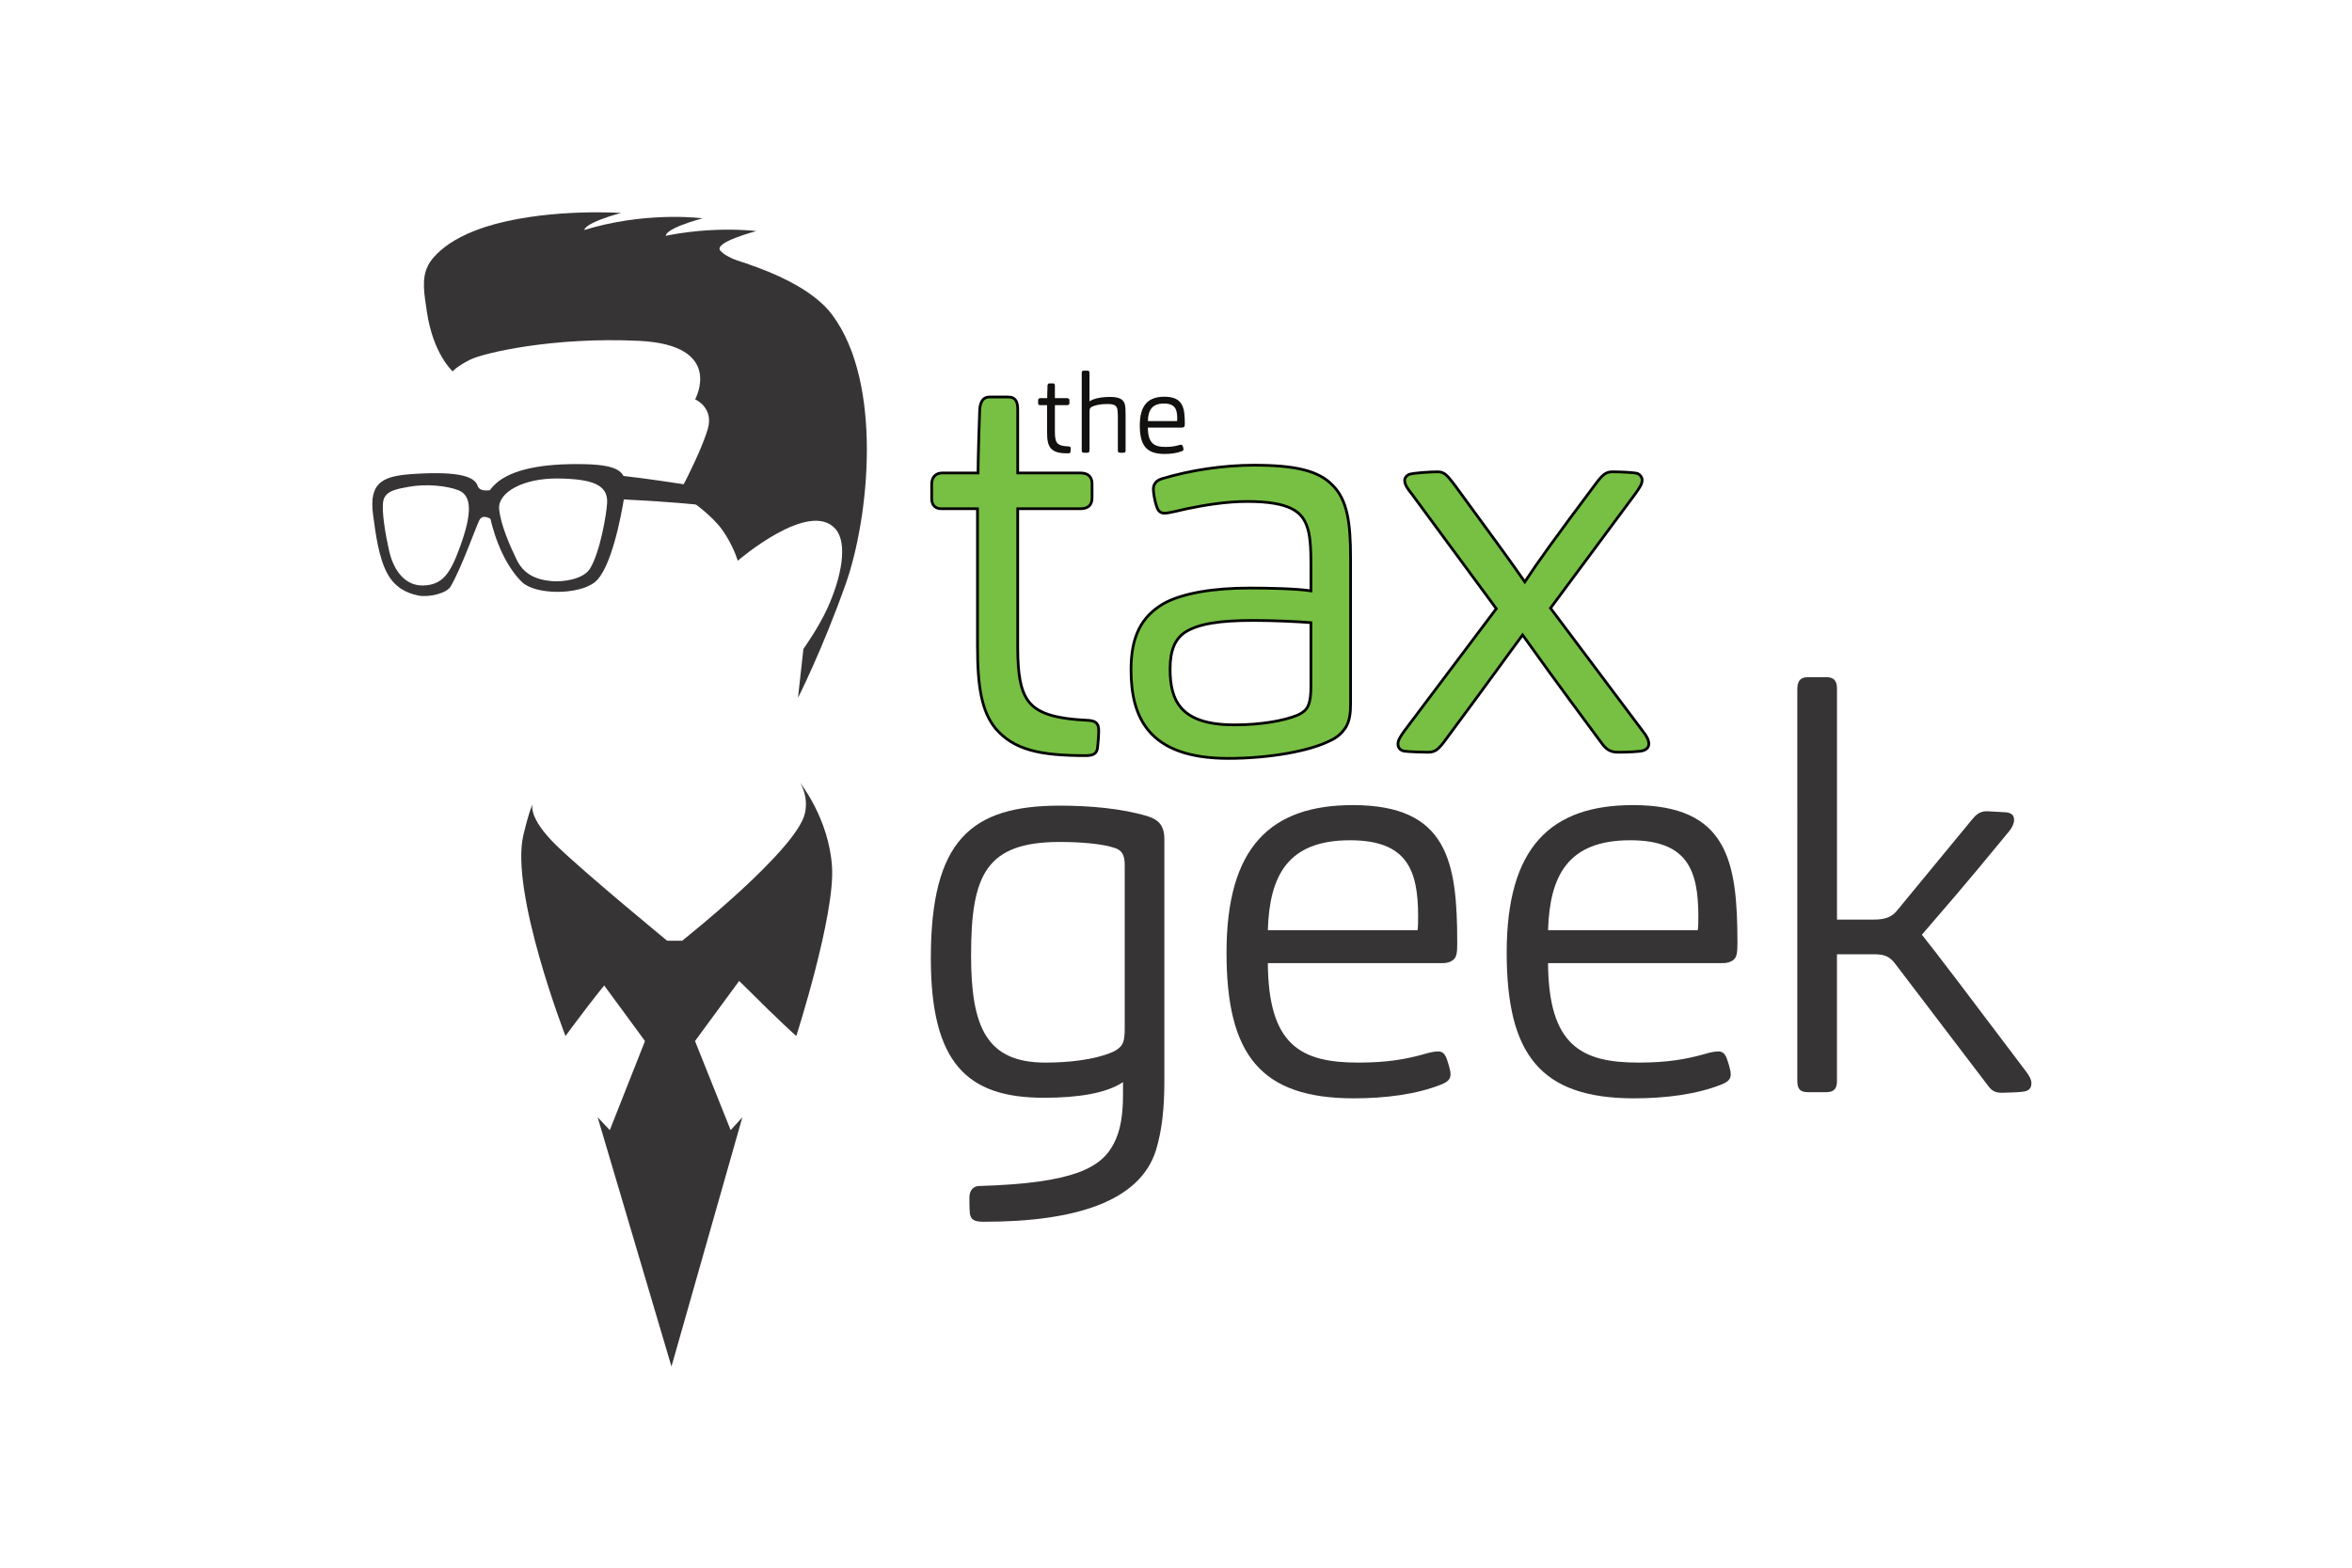 <?xml version="1.0" encoding="utf-8"?>
<!-- Generator: Adobe Illustrator 25.0.1, SVG Export Plug-In . SVG Version: 6.00 Build 0)  -->
<svg version="1.1"  xmlns="http://www.w3.org/2000/svg" xmlns:xlink="http://www.w3.org/1999/xlink" x="0px" y="0px"
	 viewBox="0 0 864 576" style="enable-background:new 0 0 864 576;" xml:space="preserve">
<style type="text/css">
	.st0{opacity:0.85;}
	.st1{fill:#131010;}
	.st2{fill:#77C043;}
	.st3{fill:none;stroke:#000000;}
</style>
<g class="st0">
	<polygon class="st1" points="255.19,345.64 237.06,345.64 214.95,352.55 237.06,382.66 255.19,382.66 277.31,352.55 	"/>
	<polygon class="st1" points="246.66,502.08 272.7,410.53 268.4,415.22 255.19,382.2 237.06,382.2 224.01,415.22 219.55,410.53 	"/>
	<path class="st1" d="M287.44,185.74c-23.24-7.11-60.13-11.05-60.13-11.05l1.61,8.76c0.9,0.3,33.44,1.05,56.41,6.39
		C285.82,188.37,286.55,187,287.44,185.74z"/>
	<path class="st1" d="M214.52,170.54c-15.05-0.3-26.46,1.85-32.3,7.07c-5.83,5.22-2.95,9.04-2.26,12.17
		c2,9.14,6.11,18.55,11.79,24.08c4.9,4.76,20.81,4.84,26.8,0c5.89-4.77,9.6-23.81,10.82-31.64
		C230.61,174.38,229.57,170.85,214.52,170.54z M216.69,208.99c-2.38,3.79-9.64,4.91-14.02,4.53c-6.38-0.57-10.49-2.94-12.9-7.93
		c-2.41-4.97-5.94-12.92-6.41-18.62c-0.49-6.03,8.75-11.3,21.58-11.16c12.82,0.14,18.4,2.4,18.09,8.9
		C222.85,188.63,220.46,202.99,216.69,208.99z"/>
	<path class="st1" d="M175.47,178.53c-1.07-3.39-6.79-5.38-22.58-4.45c-11.63,0.67-17.62,2.45-15.81,15.35
		c0.94,6.7,1.99,15.55,5.34,21.54c2.61,4.68,6.68,6.91,11.17,7.83c3.82,0.79,10.44-0.76,11.91-3.26
		c3.99-6.75,9.21-21.65,10.59-24.42c1.39-2.76,4.92,0.04,4.92,0.04l-0.47-5.87l3.23-6.14C183.77,179.14,176.55,181.91,175.47,178.53
		z M168.99,200.9c-3.63,9.99-6.48,14.07-13.63,14.22c-5.92,0.13-10.56-4.61-12.41-12.71c-1.27-5.55-2.91-14.84-2.12-18.47
		c0.79-3.64,4.95-4.27,9.27-5.07c6.55-1.21,14.17-0.36,18.28,1.25C173.61,182.15,173.27,189.13,168.99,200.9z"/>
	<path class="st1" d="M271.01,206.03c0,0-1.56-5.47-5.57-11.18c-3.8-5.41-11.29-10.59-11.29-10.59l-6.18-0.35
		c0,0,8.83-15.78,11.98-26.11c2.47-8.08-4.6-11.06-4.6-11.06s11.05-19.97-20.58-21.51c-31.64-1.52-57.14,4.46-62.05,6.91
		c-4.92,2.46-6.45,4.3-6.45,4.3s-7.17-6.38-9.45-21.88c-1.84-12.56-4.61-23.04,22.04-27.58c30.72-5.22,108.13,3.54,126.87,28.72
		c18.74,25.18,13.51,74.65,4.92,98.92c-8.61,24.27-17.51,41.78-17.51,41.78c0,0,1.99-17.97,1.99-17.97s5.46-7.65,8.68-14.66
		c5.56-12.1,7.51-24.16,3.23-29.27C297.51,183.14,271.01,206.03,271.01,206.03z"/>
	<path class="st1" d="M157.27,97.74c0,0,3.61-9.83,24.96-15.51c21.35-5.67,45.93-3.99,45.93-3.99s-15.97,4.15-13.21,7.22
		c2.76,3.08,16.43,16.44,16.43,16.44s-48.69,1.23-49.15,0.92C181.77,102.5,157.27,97.74,157.27,97.74z"/>
	<path class="st1" d="M194.52,96.66c0,0,2.45-7.53,23.81-13.21c21.35-5.69,39.78-3.23,39.78-3.23s-15.98,4.15-13.21,7.22
		c2.77,3.07,16.43,16.44,16.43,16.44s-42.54,0.46-43,0.15C217.86,103.73,194.52,96.66,194.52,96.66z"/>
	<path class="st1" d="M214.25,101.35c0,0,2.46-7.54,23.81-13.21c21.35-5.69,39.78-3.23,39.78-3.23s-15.97,4.15-13.21,7.21
		c2.76,3.08,10.47,5.04,10.47,5.04s-36.59,11.87-37.05,11.55C237.6,108.41,214.25,101.35,214.25,101.35z"/>
	<path class="st1" d="M250.58,345.64c0,0,10.6,4.38,23.27,17.05c12.67,12.67,18.66,17.97,18.66,17.97s14.29-44.46,13.13-62.21
		c-1.15-17.74-11.75-30.87-11.75-30.87s3.16,4.64,1.84,11.06C292.97,312.12,250.58,345.64,250.58,345.64z"/>
	<path class="st1" d="M195.63,295.52c0,0-1.84,4.73,8.64,14.99c10.49,10.25,41.93,36.06,41.93,36.06s-8.64-1.27-16.24,6.33
		c-7.6,7.6-22.23,27.76-22.23,27.76s-20.51-52.98-15.44-73.96C194.6,297.17,195.63,295.52,195.63,295.52z"/>
</g>
<g>
	<g>
		<path class="st2" d="M377.14,256.69c3.29,5.34,10.06,7.39,22.98,8.01c2.46,0.21,3.49,1.23,3.49,3.69c0,1.65-0.21,4.31-0.41,6.16
			c-0.21,2.26-1.44,3.08-4.31,3.08c-16.83,0-26.48-2.06-33.25-10.06c-4.92-6.16-6.56-14.77-6.56-30.37v-50.29h-13.34
			c-1.85,0-3.49-1.03-3.49-3.69v-5.33c0-2.26,1.23-4.11,3.9-4.11h13.13c0,0,0-6.36,0.62-23.39c0.21-2.67,1.23-4.52,3.49-4.52h6.98
			c2.47,0,3.49,1.43,3.49,4.52v23.39h22.99c2.67,0,4.31,1.23,4.31,3.9v5.34c0,2.87-1.84,3.89-4.31,3.89h-22.99v51.1
			C373.86,248.28,375.09,253.41,377.14,256.69z"/>
		<path class="st2" d="M494.29,267.36c-1.24,1.85-2.88,3.49-5.54,4.72c-7.6,3.9-22.57,6.57-37.56,6.57
			c-29.55,0-35.71-15.39-35.71-32.63c0-12.31,3.9-19.5,11.9-24.21c6.98-3.91,18.48-5.75,31.61-5.75c6.98,0,17.24,0.21,22.58,1.03
			v-10.05c0-5.14-0.21-10.89-1.65-14.17c-1.84-4.72-5.95-8.62-21.76-8.62c-7.39,0-15.19,1.23-22.16,2.67
			c-2.67,0.61-6.78,1.64-8.21,1.64c-1.64,0-2.46-1.03-2.87-2.46c-0.83-2.26-1.24-5.33-1.24-6.36c0-2.05,1.24-3.28,3.28-3.89
			c10.27-3.08,22.37-4.93,33.66-4.93c15.39,0,23.81,2.06,28.93,7.39c5.34,5.34,6.58,13.55,6.58,26.68v53.76
			C496.14,262.03,495.72,265.11,494.29,267.36z M460.42,227.96c-12.52,0-20.11,1.23-25.04,4.31c-3.69,2.46-5.55,6.57-5.55,13.55
			c0,11.7,3.9,20.51,23.61,20.51c10.27,0,18.46-1.64,22.98-3.48c2.06-0.83,3.49-2.06,4.11-3.5c0.82-1.84,1.03-4.31,1.03-6.97v-23.6
			C476.84,228.38,467.81,227.96,460.42,227.96z"/>
		<path class="st2" d="M530.37,272.7c-2.26,2.87-3.28,3.69-5.95,3.69c-2.25,0-7.18-0.2-8.62-0.41c-1.85-0.41-2.26-1.65-2.26-2.67
			c0-1.23,0.82-2.66,2.47-4.92l33.65-44.75l-30.99-42.07c-1.65-2.05-2.67-3.5-2.67-5.13c0-1.03,1.02-2.05,2.05-2.25
			c1.65-0.42,7.18-0.83,10.06-0.83c2.46,0,3.49,1.24,6.16,4.72c15.18,20.74,20.73,28.33,25.86,35.72
			c4.72-7.18,10.88-15.8,26.27-36.33c2.46-3.28,3.69-4.11,5.95-4.11c2.87,0,7.8,0.21,9.24,0.62c0.82,0.41,1.64,1.23,1.64,2.46
			c0,1.45-1.02,2.87-2.46,4.93l-31.2,42.07l33.86,45.15c1.65,2.06,2.26,3.49,2.26,4.72c0,1.23-0.81,2.06-2.05,2.46
			c-0.82,0.42-6.36,0.62-9.23,0.62c-3.08,0-4.51-1.23-6.16-3.49c-18.26-24.63-23.19-31.6-28.93-39.61
			C553.36,241.3,548.64,248.08,530.37,272.7z"/>
	</g>
	<g>
		<path class="st3" d="M377.14,256.69c3.29,5.34,10.06,7.39,22.98,8.01c2.46,0.21,3.49,1.23,3.49,3.69c0,1.65-0.21,4.31-0.41,6.16
			c-0.21,2.26-1.44,3.08-4.31,3.08c-16.83,0-26.48-2.06-33.25-10.06c-4.92-6.16-6.56-14.77-6.56-30.37v-50.29h-13.34
			c-1.85,0-3.49-1.03-3.49-3.69v-5.33c0-2.26,1.23-4.11,3.9-4.11h13.13c0,0,0-6.36,0.62-23.39c0.21-2.67,1.23-4.52,3.49-4.52h6.98
			c2.47,0,3.49,1.43,3.49,4.52v23.39h22.99c2.67,0,4.31,1.23,4.31,3.9v5.34c0,2.87-1.84,3.89-4.31,3.89h-22.99v51.1
			C373.86,248.28,375.09,253.41,377.14,256.69z"/>
		<path class="st3" d="M494.29,267.36c-1.24,1.85-2.88,3.49-5.54,4.72c-7.6,3.9-22.57,6.57-37.56,6.57
			c-29.55,0-35.71-15.39-35.71-32.63c0-12.31,3.9-19.5,11.9-24.21c6.98-3.91,18.48-5.75,31.61-5.75c6.98,0,17.24,0.21,22.58,1.03
			v-10.05c0-5.14-0.21-10.89-1.65-14.17c-1.84-4.72-5.95-8.62-21.76-8.62c-7.39,0-15.19,1.23-22.16,2.67
			c-2.67,0.61-6.78,1.64-8.21,1.64c-1.64,0-2.46-1.03-2.87-2.46c-0.83-2.26-1.24-5.33-1.24-6.36c0-2.05,1.24-3.28,3.28-3.89
			c10.27-3.08,22.37-4.93,33.66-4.93c15.39,0,23.81,2.06,28.93,7.39c5.34,5.34,6.58,13.55,6.58,26.68v53.76
			C496.14,262.03,495.72,265.11,494.29,267.36z M460.42,227.96c-12.52,0-20.11,1.23-25.04,4.31c-3.69,2.46-5.55,6.57-5.55,13.55
			c0,11.7,3.9,20.51,23.61,20.51c10.27,0,18.46-1.64,22.98-3.48c2.06-0.83,3.49-2.06,4.11-3.5c0.82-1.84,1.03-4.31,1.03-6.97v-23.6
			C476.84,228.38,467.81,227.96,460.42,227.96z"/>
		<path class="st3" d="M530.37,272.7c-2.26,2.87-3.28,3.69-5.95,3.69c-2.25,0-7.18-0.2-8.62-0.41c-1.85-0.41-2.26-1.65-2.26-2.67
			c0-1.23,0.82-2.66,2.47-4.92l33.65-44.75l-30.99-42.07c-1.65-2.05-2.67-3.5-2.67-5.13c0-1.03,1.02-2.05,2.05-2.25
			c1.65-0.42,7.18-0.83,10.06-0.83c2.46,0,3.49,1.24,6.16,4.72c15.18,20.74,20.73,28.33,25.86,35.72
			c4.72-7.18,10.88-15.8,26.27-36.33c2.46-3.28,3.69-4.11,5.95-4.11c2.87,0,7.8,0.21,9.24,0.62c0.82,0.41,1.64,1.23,1.64,2.46
			c0,1.45-1.02,2.87-2.46,4.93l-31.2,42.07l33.86,45.15c1.65,2.06,2.26,3.49,2.26,4.72c0,1.23-0.81,2.06-2.05,2.46
			c-0.82,0.42-6.36,0.62-9.23,0.62c-3.08,0-4.51-1.23-6.16-3.49c-18.26-24.63-23.19-31.6-28.93-39.61
			C553.36,241.3,548.64,248.08,530.37,272.7z"/>
	</g>
</g>
<g class="st0">
	<path class="st1" d="M383.4,403.34c-28.32,0-41.46-12.92-41.46-51.3c0-43.31,14.78-56.03,47.41-56.03
		c10.88,0,22.78,1.03,32.22,3.89c3.9,1.24,6.15,3.29,6.15,8.42v88.66c0,10.26-0.82,18.06-3.08,25.65
		c-5.95,18.88-29.76,26.27-63.21,26.27c-3.29,0-4.72-0.62-5.13-2.87c-0.2-1.84-0.2-4.52-0.2-5.96c0-2.46,1.22-4.31,3.69-4.31
		c34.89-1.03,44.95-6.77,49.46-15.8c2.46-4.72,3.28-10.67,3.28-17.85v-4.52C406.39,401.7,396.12,403.34,383.4,403.34z
		 M413.16,317.76c0-3.89-1.23-5.34-3.49-6.15c-4.71-1.65-13.14-2.26-20.32-2.26c-27.3,0-32.63,12.31-32.63,41.67
		c0,26.47,5.75,39.4,27.3,39.4c8.41,0,17.85-1.02,24.21-3.69c2.05-0.82,3.69-2.05,4.31-3.69c0.41-0.82,0.62-2.88,0.62-4.73V317.76z"
		/>
	<path class="st1" d="M498.98,390.42c10.47,0,17.45-1.23,24.02-3.08c2.05-0.62,3.89-1.03,5.33-1.03c1.44,0,2.26,0.82,2.87,2.06
		c0.62,1.65,1.65,4.72,1.65,6.36c0,1.64-0.82,2.67-3.28,3.69c-9.23,3.69-20.73,5.13-32.22,5.13c-34.48,0-46.79-16.21-46.79-53.56
		c0-38.79,16.21-54.18,46.38-54.18c34.88,0,38.37,20.72,38.37,50.68c0,3.5-0.21,5.13-1.44,6.17c-1.02,0.81-2.25,1.22-4.1,1.22
		h-64.03C465.94,384.06,477.84,390.42,498.98,390.42z M520.73,341.78c0.21-1.65,0.21-3.08,0.21-5.13c0-17.04-4.11-27.92-25.04-27.92
		c-22.98,0-29.55,13.14-30.17,33.04H520.73z"/>
	<path class="st1" d="M601.92,390.42c10.47,0,17.44-1.23,24.01-3.08c2.05-0.62,3.9-1.03,5.33-1.03c1.44,0,2.26,0.82,2.87,2.06
		c0.62,1.65,1.65,4.72,1.65,6.36c0,1.64-0.82,2.67-3.28,3.69c-9.24,3.69-20.73,5.13-32.22,5.13c-34.48,0-46.8-16.21-46.8-53.56
		c0-38.79,16.22-54.18,46.38-54.18c34.89,0,38.38,20.72,38.38,50.68c0,3.5-0.21,5.13-1.43,6.17c-1.03,0.81-2.26,1.22-4.11,1.22
		h-64.03C568.88,384.06,580.78,390.42,601.92,390.42z M623.67,341.78c0.21-1.65,0.21-3.08,0.21-5.13c0-17.04-4.11-27.92-25.04-27.92
		c-22.99,0-29.55,13.14-30.17,33.04H623.67z"/>
	<path class="st1" d="M670.91,401.29h-6.77c-2.87,0-3.9-1.22-3.9-4.1V253.32c0-2.46,0.61-4.51,3.9-4.51h6.77
		c3.08,0,3.9,1.64,3.9,4.3v84.77h13.34c4.72,0,6.98-1.03,9.03-3.7l26.88-32.63c1.65-2.05,3.08-3.48,5.75-3.48
		c1.02,0,6.98,0.41,7.39,0.41c2.05,0.41,2.67,1.23,2.67,2.87c0,1.23-0.82,2.88-1.85,4.11c-17.65,21.55-26.06,30.99-32.02,37.97
		c6.37,8,15.19,19.7,37.97,49.87c1.43,1.84,2.26,3.28,2.26,4.72c0,1.86-1.03,2.88-3.07,3.08c-0.62,0.2-6.57,0.41-7.81,0.41
		c-3.08,0-4.1-1.23-5.74-3.5l-33.26-43.7c-2.25-3.08-4.31-3.69-8-3.69h-13.55v46.58C674.81,399.65,673.99,401.29,670.91,401.29z"/>
</g>
<g>
	<g>
		<path class="st1" d="M388.17,162.49c0.64,1.03,1.96,1.43,4.48,1.55c0.48,0.04,0.68,0.24,0.68,0.72c0,0.32-0.04,0.84-0.08,1.2
			c-0.04,0.44-0.28,0.6-0.84,0.6c-3.29,0-5.17-0.4-6.49-1.96c-0.96-1.21-1.28-2.88-1.28-5.93v-9.81h-2.61
			c-0.36,0-0.68-0.2-0.68-0.72v-1.05c0-0.44,0.24-0.8,0.76-0.8h2.57c0,0,0-1.23,0.11-4.56c0.04-0.51,0.24-0.87,0.68-0.87h1.36
			c0.48,0,0.68,0.28,0.68,0.87v4.56h4.49c0.52,0,0.85,0.25,0.85,0.76v1.05c0,0.56-0.37,0.76-0.85,0.76h-4.49v9.97
			C387.53,160.85,387.77,161.84,388.17,162.49z"/>
		<path class="st1" d="M399.45,166.34h-1.32c-0.56,0-0.76-0.29-0.76-0.8v-28.47c0-0.52,0.12-0.88,0.73-0.88h1.39
			c0.56,0,0.73,0.24,0.73,0.88v10.41c1.56-1.21,5.2-1.65,7.37-1.65c3.64,0,4.93,0.88,5.53,2.45c0.32,0.92,0.36,2.32,0.36,3.93v13.33
			c0,0.48-0.12,0.8-0.76,0.8h-1.32c-0.56,0-0.76-0.29-0.76-0.8v-12.82c0-1.08-0.12-2.24-0.28-2.72c-0.36-1.04-1.17-1.56-3.61-1.56
			c-2.72,0-4.64,0.52-5.6,1c-0.37,0.2-0.52,0.32-0.73,0.6c-0.12,0.24-0.19,0.6-0.19,1.24v14.26
			C400.22,166.01,400.05,166.34,399.45,166.34z"/>
		<path class="st1" d="M428.16,164.21c2.04,0,3.41-0.24,4.69-0.6c0.4-0.12,0.76-0.2,1.04-0.2c0.28,0,0.44,0.15,0.55,0.41
			c0.13,0.32,0.32,0.92,0.32,1.24c0,0.33-0.15,0.52-0.64,0.73c-1.8,0.71-4.05,1-6.29,1c-6.73,0-9.13-3.17-9.13-10.45
			c0-7.58,3.16-10.58,9.05-10.58c6.81,0,7.49,4.04,7.49,9.89c0,0.69-0.04,1-0.28,1.21c-0.2,0.15-0.44,0.24-0.8,0.24h-12.5
			C421.72,162.97,424.04,164.21,428.16,164.21z M432.41,154.72c0.04-0.33,0.04-0.62,0.04-1.01c0-3.32-0.8-5.44-4.89-5.44
			c-4.48,0-5.77,2.56-5.89,6.45H432.41z"/>
	</g>
</g>
</svg>
